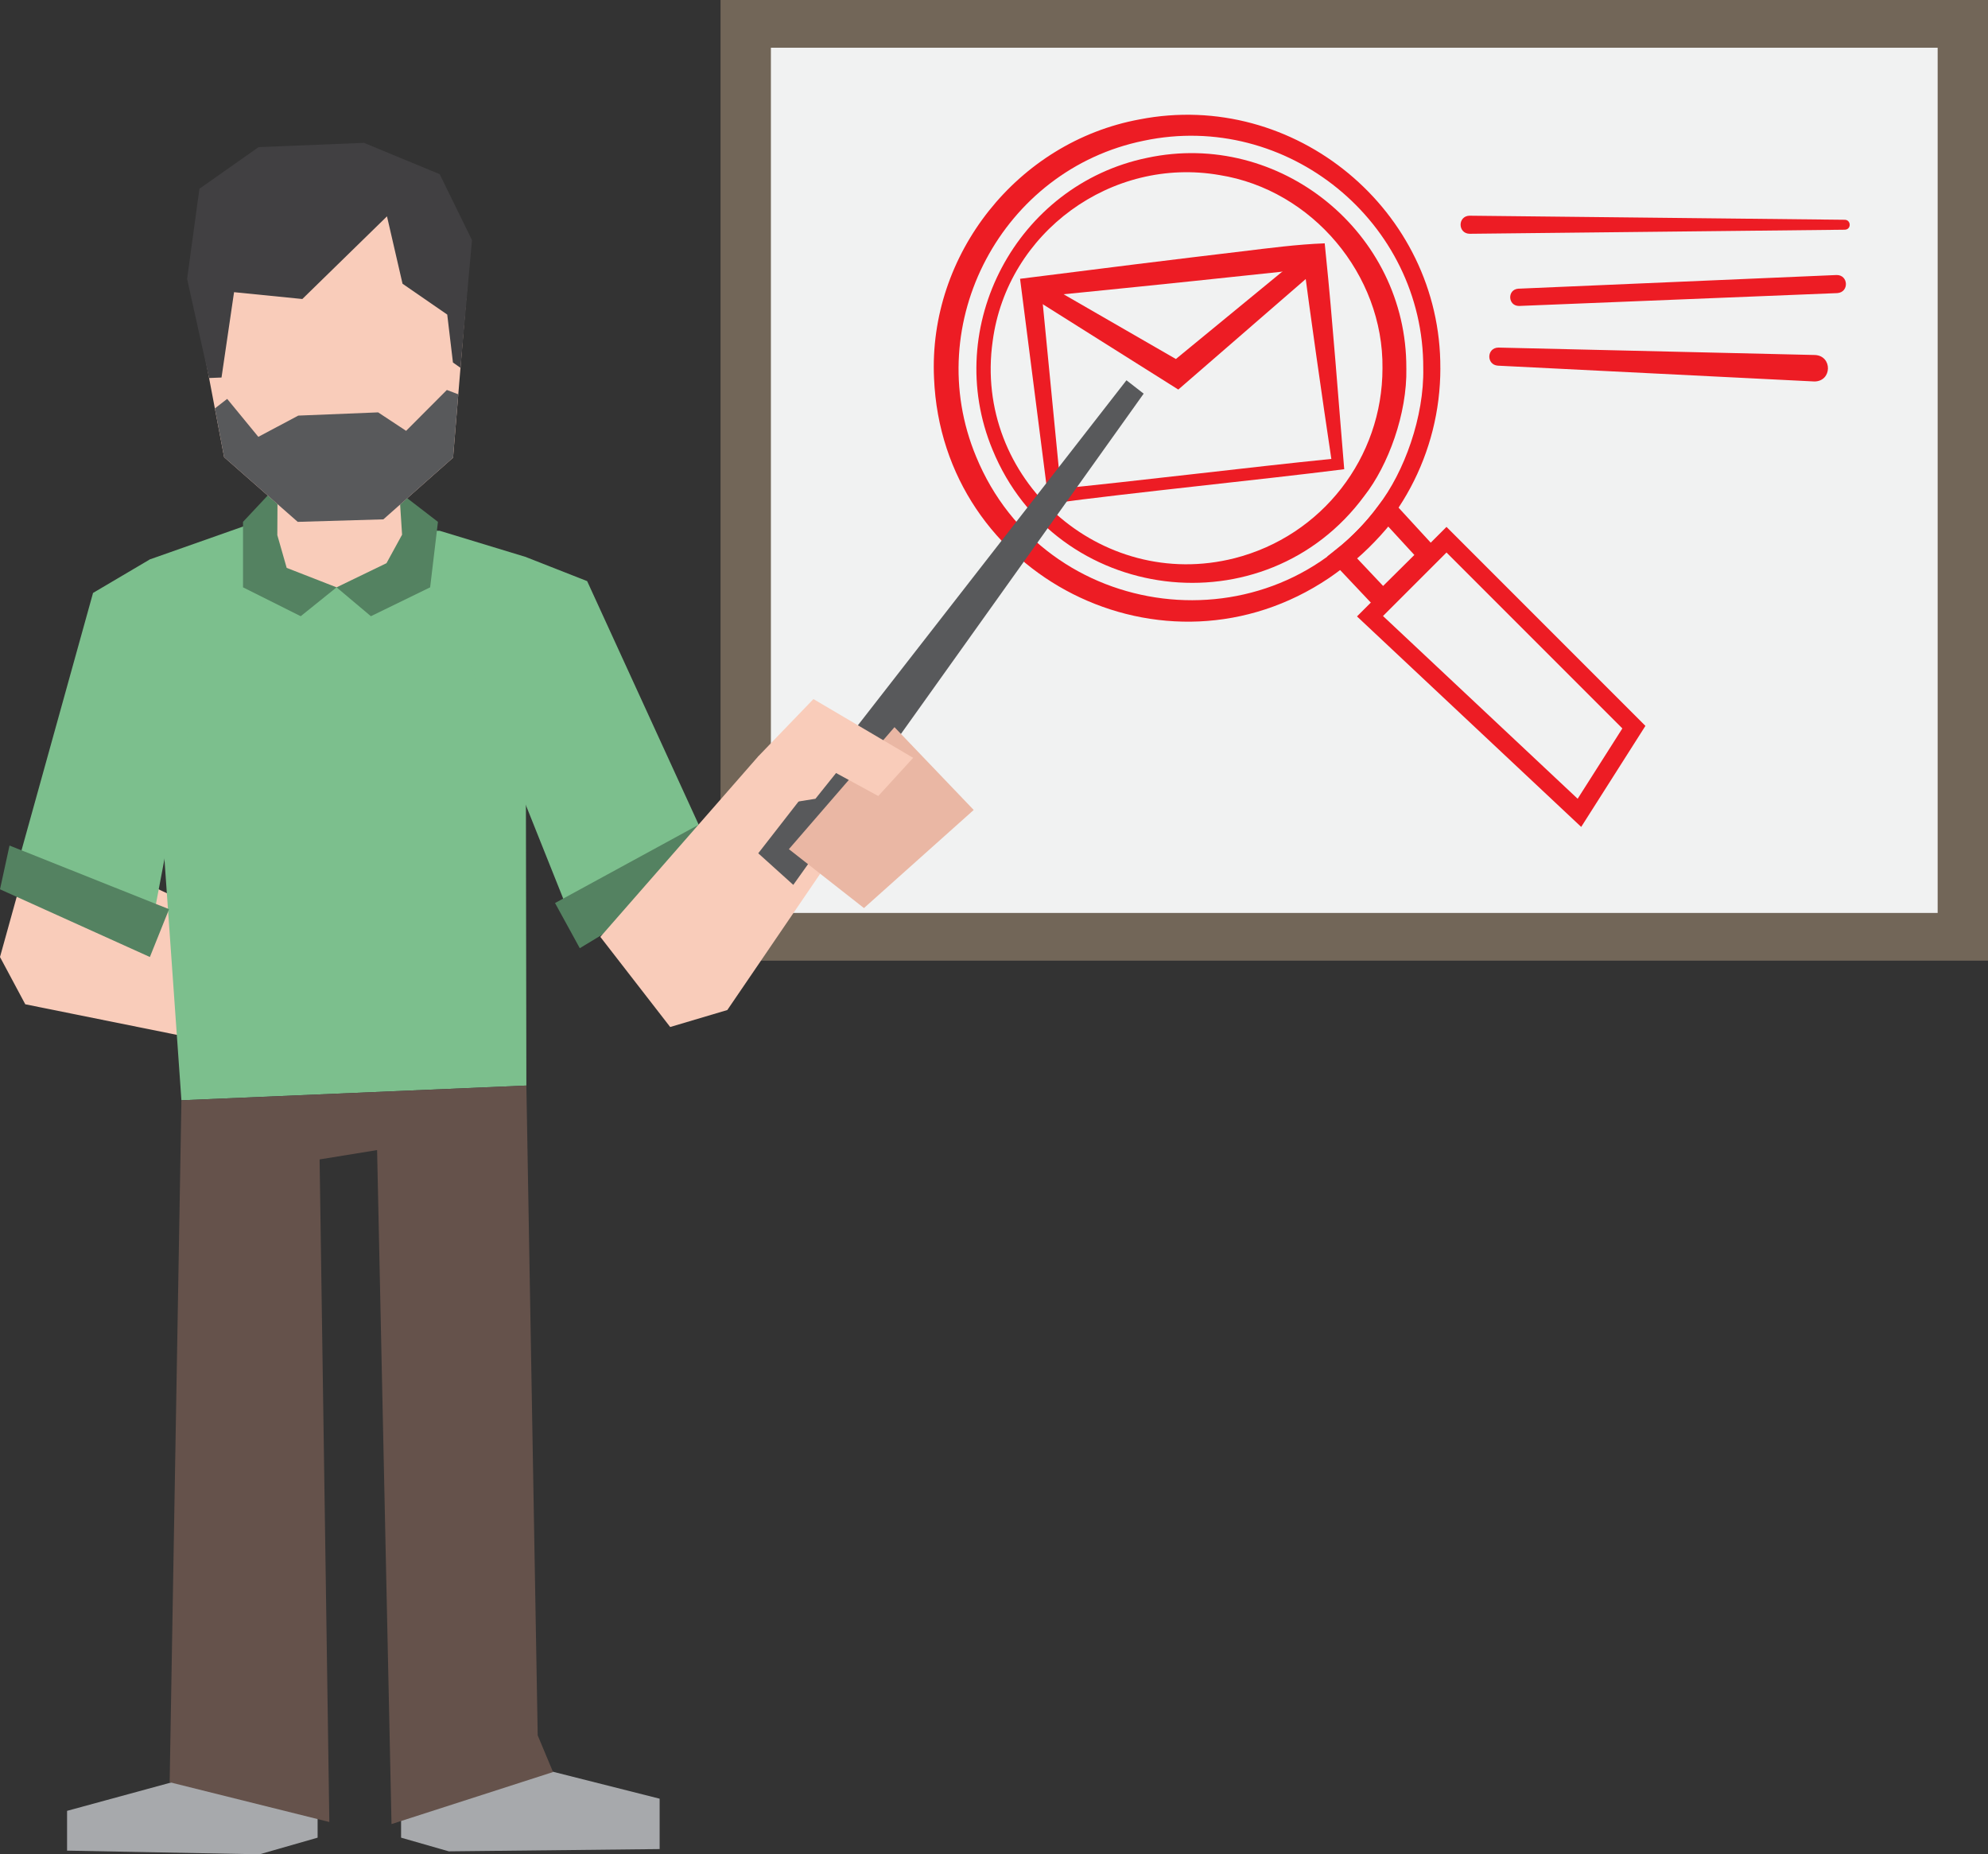 <?xml version="1.0" encoding="UTF-8"?><svg id="Layer_2" xmlns="http://www.w3.org/2000/svg" viewBox="0 0 878.6 819.34"><rect x="0" y="0" width="878.6" height="819.34" fill="#333333" stroke="none"/><defs><style>.cls-1{stroke-width:8px;}.cls-1,.cls-2{fill:none;stroke:#ed1c24;stroke-miterlimit:10;}.cls-2{stroke-width:9px;}.cls-3{fill:#f9ccba;}.cls-3,.cls-4,.cls-5,.cls-6,.cls-7,.cls-8,.cls-9,.cls-10,.cls-11,.cls-12,.cls-13{stroke-width:0px;}.cls-4{fill:#548261;}.cls-5{fill:#726658;}.cls-6{fill:#58595b;}.cls-7{fill:#414042;}.cls-8{fill:#a7a9ac;}.cls-9{fill:#7cbf8d;}.cls-10{fill:#65524b;}.cls-11{fill:#f1f2f2;}.cls-12{fill:#ed1c24;}.cls-13{fill:#eab7a4;}</style></defs><g id="Layer_2-2"><polygon class="cls-3" points="15.45 367.21 0 422.86 11.17 443.75 139.67 469.66 149.83 430.53 15.45 367.21"/><polygon class="cls-9" points="68.07 314.17 80.18 486.17 232.63 479.66 232.37 317.88 232.38 246.11 194.35 234.54 108.92 232.12 66.24 247.17 68.07 314.17"/><polygon class="cls-4" points="107.4 230.59 107.4 259.52 132.9 272.28 148.75 259.52 163.91 272.28 190.1 259.52 193.55 230.59 173.54 215.19 122.56 214.4 107.4 230.59"/><polygon class="cls-3" points="122.7 211.01 122.56 236.44 126.7 250.92 148.75 259.52 170.81 248.85 177.7 236.26 176.07 211.01 122.7 211.01"/><polygon class="cls-3" points="87.87 143.17 99.05 202.01 131.58 230.59 169.43 229.48 200.23 202.23 206.38 127.87 183.95 86.29 141.05 67.14 97.08 91.13 87.87 143.17"/><polygon class="cls-7" points="92.4 167.03 97.9 166.81 103.44 129.1 133.62 132.12 171.03 95.59 177.9 125.37 197.66 139 200.18 160.18 203.52 162.52 208.59 106.09 194.32 76.96 160.87 63.12 114.27 65.01 88.14 83.4 82.69 123.22 92.4 167.03"/><polygon class="cls-6" points="94.96 180.46 100.4 176.25 114.17 193.02 131.82 183.64 167.12 182.21 179.48 190.37 197.49 172.31 202.55 174.23 200.23 202.23 169.43 229.48 131.58 230.59 99.05 202.01 94.96 180.46"/><polygon class="cls-9" points="66.24 247.17 41.12 261.99 5.21 391.2 65.24 418.86 94.96 261.99 66.24 247.17"/><polygon class="cls-4" points="74.72 401.73 4.21 373.61 0 392.94 66.24 422.86 74.72 401.73"/><polygon class="cls-9" points="232.35 246.11 259.49 256.77 315.34 378.7 255.27 412.97 200.13 274.96 232.35 246.11"/><polygon class="cls-4" points="245.3 399.01 311.96 362.68 318.44 381.37 256.24 418.97 245.3 399.01"/><polygon class="cls-8" points="82.69 785.69 29.64 800.14 29.64 817.72 114.71 819.34 140.37 811.99 140.37 795.36 82.69 785.69"/><polygon class="cls-8" points="231.19 779.53 291.53 794.77 291.53 817.03 198.34 818.03 177.26 811.99 177.26 795.36 231.19 779.53"/><rect class="cls-5" x="318.44" y="0" width="560.16" height="424.48"/><rect class="cls-11" x="340.7" y="21.09" width="515.65" height="382.3"/><path class="cls-12" d="m594.09,207.33c-38.1,4.81-92.99,10.22-130.54,15.26,0,0-.4-3.09-.4-3.09l-11.78-92.01-.55-4.3,4.43-.56c27.82-3.56,65.87-8.27,93.71-11.57,12.11-1.46,24.29-3.08,36.5-3.54,0,0,.47,4.8.47,4.8,2.89,27.66,5.79,66.97,8.15,95.01h0Zm-5.7-4.54c-3.93-26.18-9.27-63.53-12.64-89.32,0,0,5.66,4.52,5.66,4.52-10.36,1.79-20.82,2.65-31.25,3.79-27.88,2.99-66.03,6.88-93.94,9.6,0,0,3.88-4.87,3.88-4.87l9,92.32-3.32-2.65c34.89-3.4,87.24-9.85,122.59-13.4h0Z"/><path class="cls-12" d="m636.57,162.71c0,37.62-18.71,71.98-49.17,92.67-72.69,49-170.95-.6-174.6-88.25-2.59-54.73,36.98-104.46,90.82-114.37,68.5-13.38,133.26,40.2,132.94,109.95h0Zm-7.56,0c.28-64.7-60.34-113.9-123.52-100.53-62.52,12.72-98.61,80.59-74.12,139.52,30.3,73.79,130.46,86.22,177.73,21.77,11.57-14.87,20.35-39.49,19.91-60.75h0Z"/><path class="cls-12" d="m621.54,162.71c.4,20.14-8.06,43-18.51,56.33-43.82,59.55-136.45,47.92-164.39-20.36-22.56-54.39,10.7-117.05,68.36-128.94,58.54-12.52,114.78,32.99,114.53,92.97h0Zm-10.55,0c.5-41.36-31.11-78.83-71.98-85.35-47.68-8.32-93.89,25.26-100.29,73.34-8.65,60.69,47.64,110.99,106.92,95.95,38.6-9.87,65.37-44.41,65.35-83.94h0Z"/><polygon class="cls-3" points="394.49 339.12 335.11 334.2 265.32 413.97 296.19 453.79 321.44 446.29 394.49 339.12"/><polygon class="cls-6" points="335.11 377.03 497.84 168.03 505.45 173.94 350.59 390.99 335.11 377.03"/><polygon class="cls-10" points="80.18 486.17 74.98 787.49 145.55 805.07 141.25 512.3 166.66 508.17 173.03 805.99 244.42 782.99 237.64 766.78 232.63 479.66 80.18 486.17"/><polygon class="cls-13" points="430.33 357.89 395.32 321.3 348.65 375.21 381.83 401.24 430.33 357.89"/><polygon class="cls-3" points="335.11 356.95 360.38 352.95 369.5 341.57 388.15 351.73 403.57 334.86 359.5 308.89 335.11 334.2 335.11 356.95"/><polygon class="cls-12" points="582.61 118.49 523.77 169.51 520.75 172.13 517.39 170.01 454.45 130.39 458.64 123.44 523.07 160.59 516.68 161.1 576.86 111.68 582.61 118.49 582.61 118.49"/><polygon class="cls-1" points="722.1 321.3 698.03 359.16 605.47 272.28 639.28 238.47 722.1 321.3"/><path class="cls-12" d="m649.52,95.31l165.81,1.8c2.78.07,2.94,4.28,0,4.39,0,0-165.81,1.8-165.81,1.8-5.3-.09-5.39-7.88,0-8h0Z"/><path class="cls-12" d="m671.06,127.56l140.61-6.04c5.25-.08,5.65,7.59.34,7.99,0,0-140.63,5.68-140.63,5.68-4.99.07-5.4-7.27-.32-7.64h0Z"/><path class="cls-12" d="m662.26,153.58l139.93,3.28c7.71.43,7.51,11.61-.27,11.7,0,.02-139.9-7-139.95-6.99-5.16-.39-4.97-7.95.29-7.99h0Z"/><path class="cls-2" d="m631.32,245.36l-20.16,19.99-17.92-18.99c7.7-6.11,14.85-13.71,20.06-20.61l18.02,19.61Z"/></g></svg>
